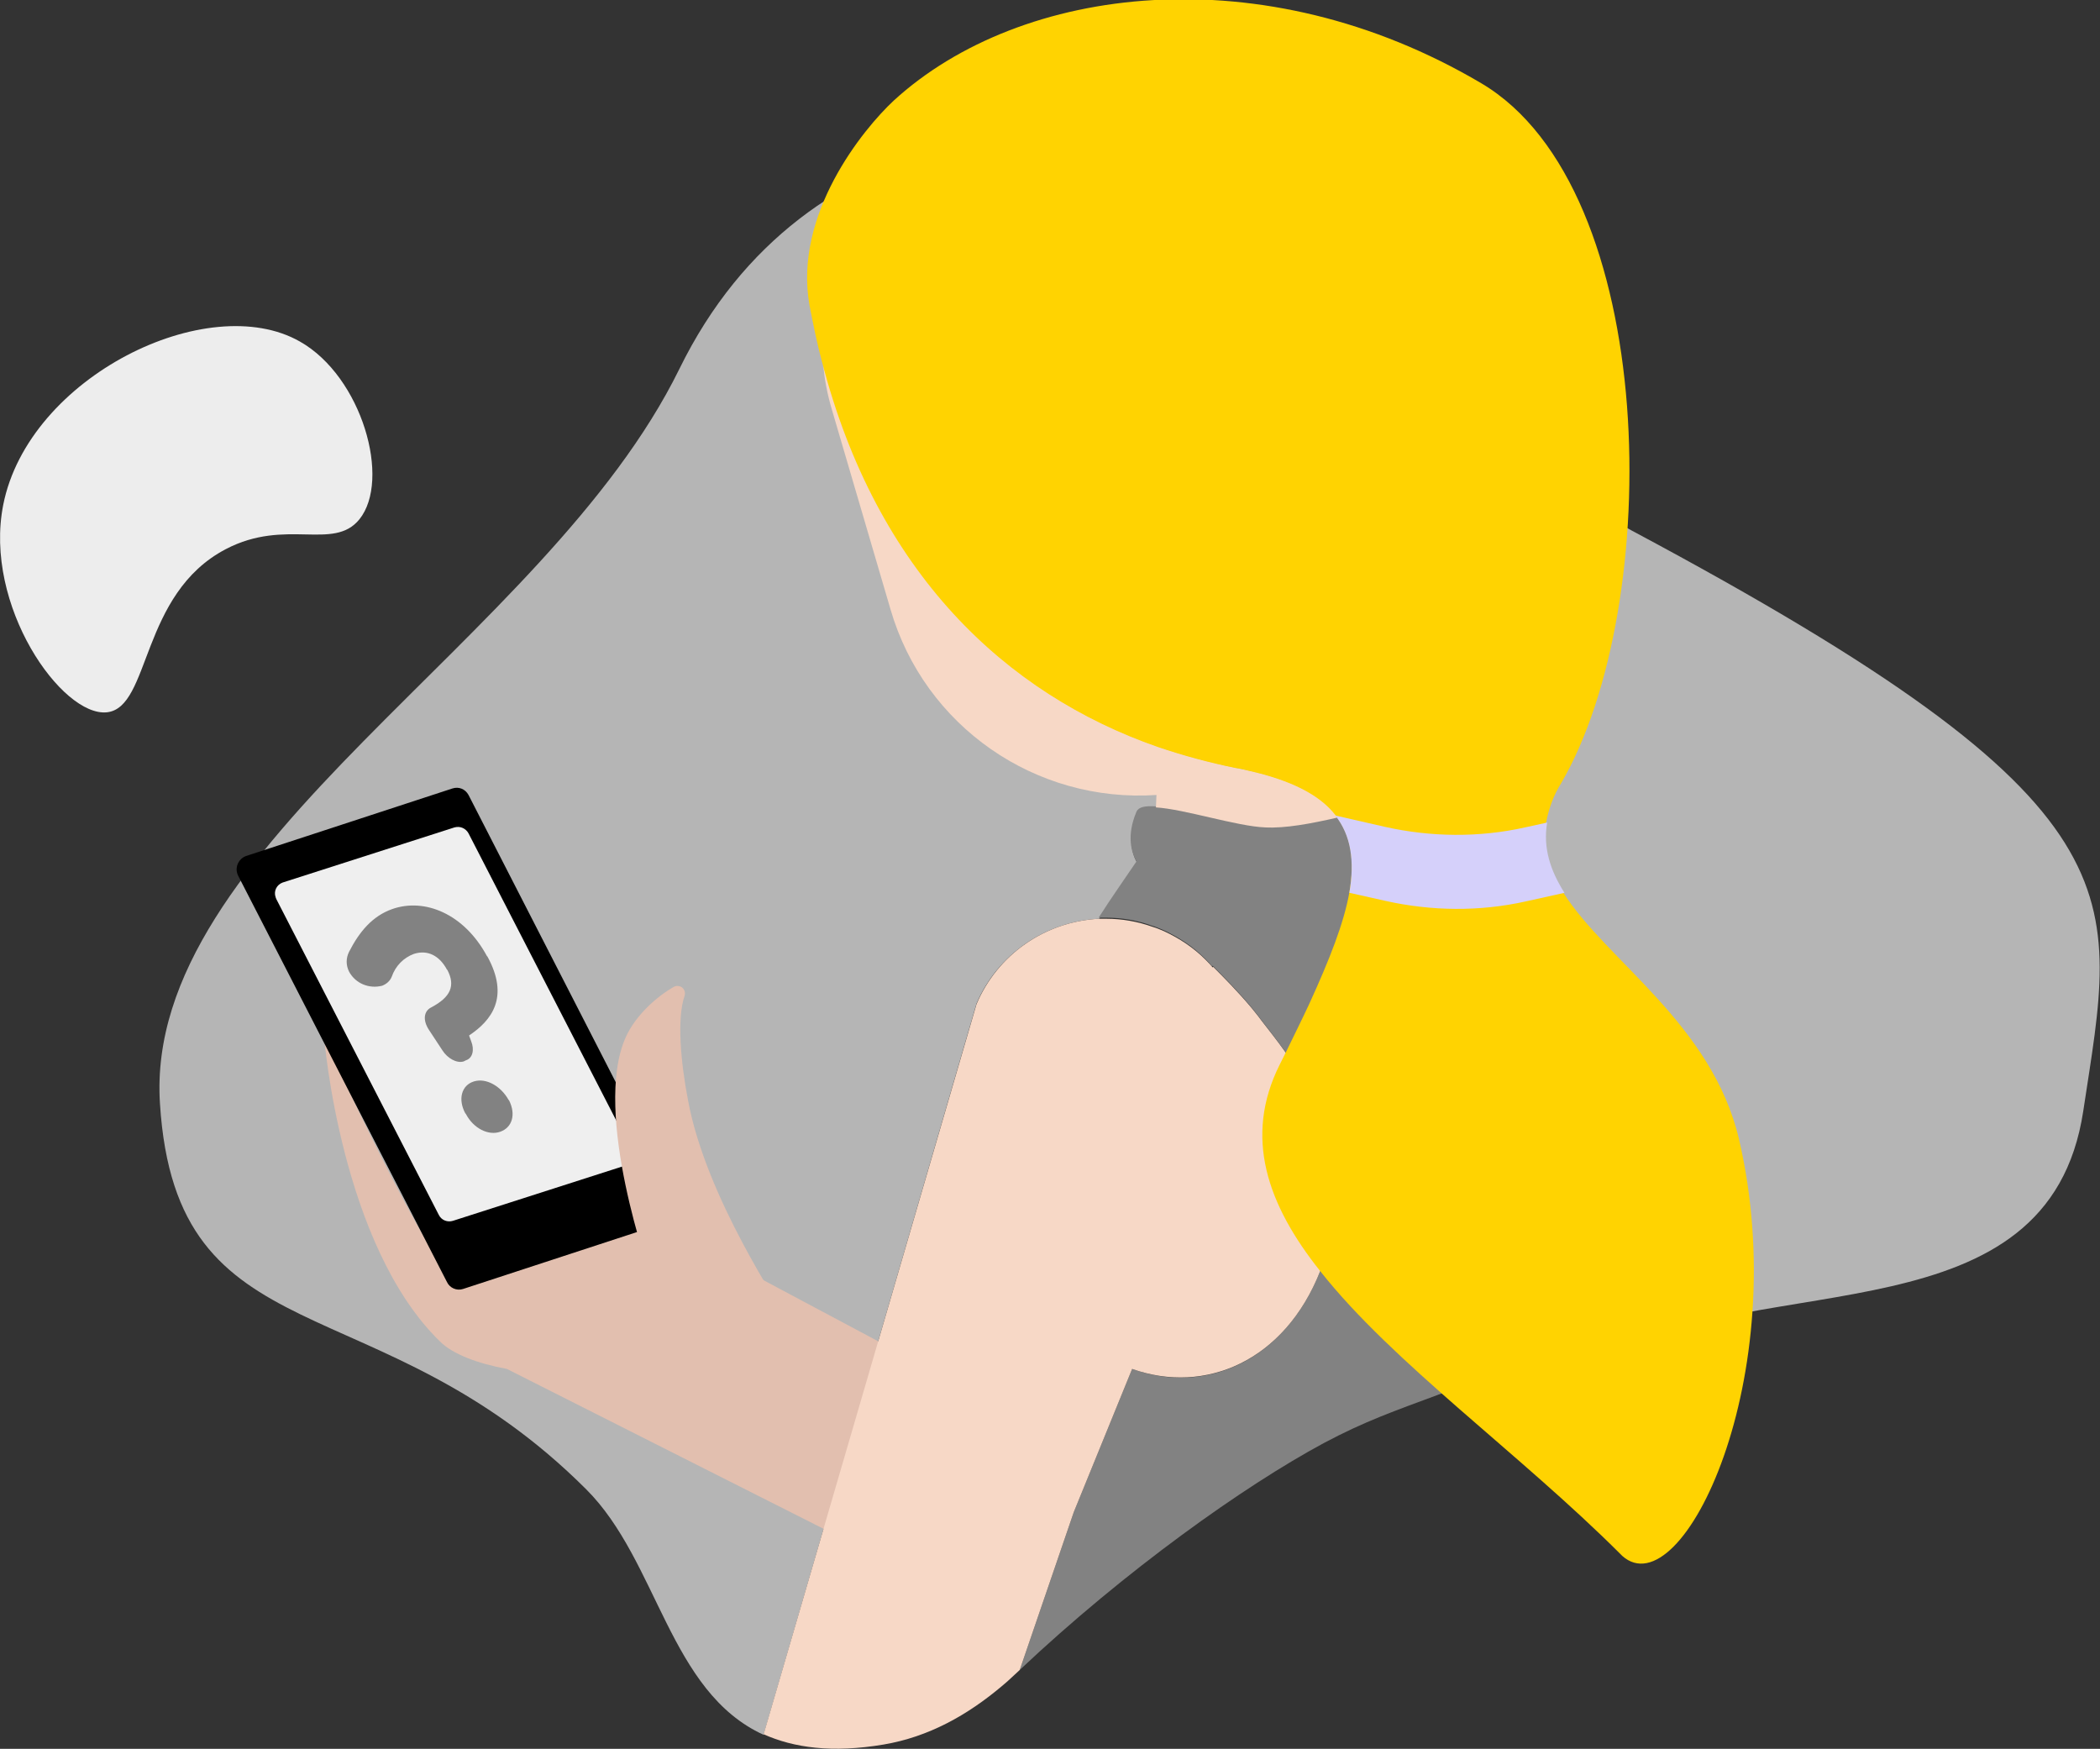 <svg xmlns="http://www.w3.org/2000/svg" id="Layer_1" viewBox="0 0 388.6 323.6"><rect x="0" y="0" width="388.6" height="323.6" fill="#333333" stroke="none"/><style>.st1{fill:#e2bfaf}.st3{fill:#828282}</style><g id="Layer_1-2"><g id="Layer_12"><path d="M385.5 205.6c-6.4 42.1-58.9 29.2-88.5 45.4 1-4.8 6.8-33.2 4.6-51.4-1.1-9.1-7.8-18.4-15.2-26.2l-.5-15.3c-.3-9-7.8-16-16.8-15.7-3.8.1-7.4 1.6-10.2 4.1l-.8.7-1.6 1.4.2.1-.7.3c-1.2.4-2.4.7-3.7 1.1-1.6.4-3.2.9-4.9 1.2-4.8 1.1-9.6 2-13.3 1.8-5.2-.2-15-3.4-20.2-3.7-1.9-.1-3.2.1-3.5 1-1.8 4.5-.9 7.6 0 9.2-2.3 3.4-4.7 6.8-7 10.4-10 .5-18.8 6.6-22.7 15.7L141.3 321c-17.5-8-19.5-32.1-32.8-45.4-38.7-38.7-75.9-23.8-78.9-71.4-3.1-47.8 71.4-85.6 96.1-135.9 23.5-48 75.4-49 105.7-39.6s39.9 53.1 70.6 69.5c96.1 51.3 89.6 66.9 83.5 107.4z" style="opacity:.7;fill-rule:evenodd;clip-rule:evenodd;fill:#ededed;enable-background:new"/><path d="m193 267.1-5.7 33.4-93.5-47.2c-5.4-1-10-2.7-12.4-5.1C63.1 230.4 60 192.1 60 192.1s19.5 42.8 24.3 44.4c2.1.7 34.7-11.5 34.7-11.5l43.9 23.4-.4.1 30.5 18.6z" class="st1"/><path d="M55.5 63.2C38.5 53.5 5.3 69.7.6 93.4c-3.7 18.7 10.9 39.3 19.2 38.4 8.1-.9 6.1-21.9 22-30.2 11.1-5.8 19.9.4 24.7-5.5 5.9-7.3.5-26.4-11-32.9z" style="fill-rule:evenodd;clip-rule:evenodd;fill:#ededed"/><path d="M300.4 237.4c-2 1.1.8 5.6-1.4 6.6-31 15-39 15-54 23-14.7 7.9-36.8 23.6-56.3 42l10-29.2 10.8-26.5c13.5 4.9 28.2-1.4 34.8-18.1.1-.3.3-.7.4-1 1.2-3.3 2.1-12.8 3.5-22.3-.2-.5-.5-1-.8-1.5s-.5-1-.8-1.5l-.6-1.1-.4-.7c-.5-.9-.9-1.7-1.4-2.6-.3-.5-.5-.9-.8-1.4-.2-.3-.3-.5-.5-.8s-.3-.5-.5-.8c-1.6-2.6-3.1-4.9-4.7-7.1s-3-4-4.4-5.8c-.2-.3-.4-.5-.6-.8l-1.2-1.5c-2.7-3.2-5.2-5.7-7.1-7.6l-.1.1c-.4-.5-.9-1-1.4-1.5-2.2-2.2-4.8-3.9-7.6-5.2-.7-.3-1.4-.6-2.1-.8-2.7-1-5.6-1.5-8.6-1.5h-1.3c2.3-3.6 4.7-7 7-10.4-.9-1.6-1.9-4.7 0-9.2.4-.9 1.6-1.1 3.5-1 5.3.3 15 3.5 20.2 3.7 3.6.1 8.5-.7 13.3-1.8 1.7-.4 3.3-.8 4.9-1.2 1.3-.4 2.5-.7 3.7-1.1l.6-.2-.2-.1 1.6-1.4.8-.7c6.7-6 17-5.3 23 1.4 2.5 2.8 4 6.5 4.1 10.2l.5 15.3c7.5 7.8 14.1 17.1 15.2 26.2 1.7 12.7 1.3 25.5-1.1 37.9z" class="st3"/><path d="M248.2 211.9c-1.4 9.6-2.3 19.1-3.5 22.3-.1.3-.2.7-.4 1-6.6 16.7-21.3 22.9-34.8 18.1l-10.8 26.5-10 29.2c-1.1 1-2.1 2-3.2 2.9-6.5 5.5-13.7 9.5-22 10.9-9.5 1.6-16.6.6-22.2-1.9l39.4-135.1c3.9-9.2 12.7-15.3 22.7-15.8h1.3c2.9 0 5.8.5 8.6 1.5.7.2 1.4.5 2.1.8 2.8 1.3 5.4 3 7.6 5.2.5.5 1 1 1.4 1.5l.1-.1c1.9 1.9 4.4 4.4 7.1 7.6l1.2 1.5c.2.3.4.5.6.8 1.4 1.8 2.9 3.7 4.4 5.8s3.1 4.6 4.7 7.1c.2.3.3.5.5.8s.3.5.5.8c.3.4.5.9.8 1.4.5.8 1 1.7 1.4 2.6l.4.7c.2.4.4.7.6 1.1s.5 1 .8 1.5.4.8.7 1.3zm-.8-60.6c-4.8 1.1-9.6 2-13.3 1.8-5.2-.2-15-3.4-20.2-3.7l.1-2.3c-22.4 1.5-42.9-12.7-49.2-34.3L154 76c-.9-3-1.5-6-1.7-9.1 10.1 39.2 34 61.5 62.1 71.3 4.7 1.6 9.5 2.9 14.4 3.9.8.2 1.6.3 2.4.5 8 1.8 13.2 4.5 16.1 8.2l.1.5z" style="fill:#f7d8c6"/><path d="m300.2 287.9-.3-.3c-18.6-18.6-42.2-35.4-55.6-52.4-9.8-12.3-14.2-24.8-7.5-38.2l1.2-2.4c1.5-3.1 3-6.1 4.3-8.9 3.7-8.1 6.4-14.9 7.4-20.6s.4-10.2-2.3-13.9l-.3-.4c-2.9-3.7-8.1-6.4-16.1-8.2-.8-.2-1.6-.4-2.4-.5-4.9-1-9.7-2.3-14.4-3.9-28.1-9.8-52-32.2-62.1-71.3-.9-3.3-1.6-6.8-2.3-10.4-3-16.8 9.9-32.6 15.6-37.9 23.5-21.5 68.4-27 108.7-3.2 33 19.5 34 96.5 14.8 129.5-1.4 2.2-2.3 4.7-2.8 7.3-.8 4.7.6 8.9 3.2 13 8 12.6 27.5 24.3 32.5 45.6 10.2 43.7-10.5 87-21.6 77.1z" style="fill:#ffd301"/><path d="m249.7 165.2 6.7 1.5c8.5 1.9 17.4 2 25.9.1l7.2-1.6c-2.6-4.1-4-8.3-3.2-13l-4.1.9c-8.5 1.9-17.4 1.8-25.9-.1l-9.2-2.1c2.9 3.7 3.6 8.4 2.6 14.3z" style="fill:#d5d0fa"/><path d="m85.7 238.5 38.2-12.5c1.3-.4 2-1.9 1.6-3.2 0-.1-.1-.2-.2-.4l-38.6-75.3c-.6-1.1-1.8-1.6-3-1.2l-38.2 12.5c-1.3.5-2 1.9-1.6 3.2 0 .1.1.2.1.3l38.7 75.3c.5 1.1 1.8 1.7 3 1.3z"/><path d="m83.8 225.9 31.8-10.2c1.1-.4 1.7-1.6 1.3-2.7 0-.1-.1-.2-.1-.3l-30.1-58.5c-.5-.9-1.5-1.4-2.6-1.1l-31.8 10.2c-1.1.4-1.7 1.6-1.3 2.7 0 .1.1.2.1.3l30.1 58.5c.5 1 1.6 1.4 2.6 1.1z" style="fill:#efefef"/><path d="M85.8 196.4c-1.3.4-3-.6-3.9-2l-2.5-3.8c-1.2-1.8-1-3.5.4-4.2 3.6-1.9 4.5-4 3-6.9l-.1-.1c-1.4-2.6-3.6-3.7-6.1-2.9-1.9.7-3.4 2.2-4.1 4.2-.3.8-1 1.4-1.8 1.7-2.4.6-4.9-.4-6.1-2.6-.6-1.2-.6-2.5 0-3.7 1.9-3.7 4.3-6.6 8-7.9 6-2.1 13.3.9 17.5 8.7l.1.1c4.1 7.5.8 11.8-3.4 14.6l.4 1.1c.6 1.5.3 3.1-1 3.5l-.4.2zm1.9 3.7c2.3-.7 5 .9 6.4 3.4l.1.1c1.3 2.6.6 5-1.6 5.8s-5-.6-6.4-3.3l-.1-.1c-1.4-2.6-.7-5.2 1.6-5.9z" class="st3"/><path d="M143.5 241.1c1.7 1.4-12.8-19-16.2-37.6-1.3-6.8-2.1-15-.6-19.3.2-.7-.2-1.5-.9-1.7-.4-.1-.8-.1-1.1.1-3.2 1.8-7.1 5.3-8.9 9.3-6.3 14 4.6 44.2 4.6 44.2l23.1 5z" class="st1"/></g></g></svg>